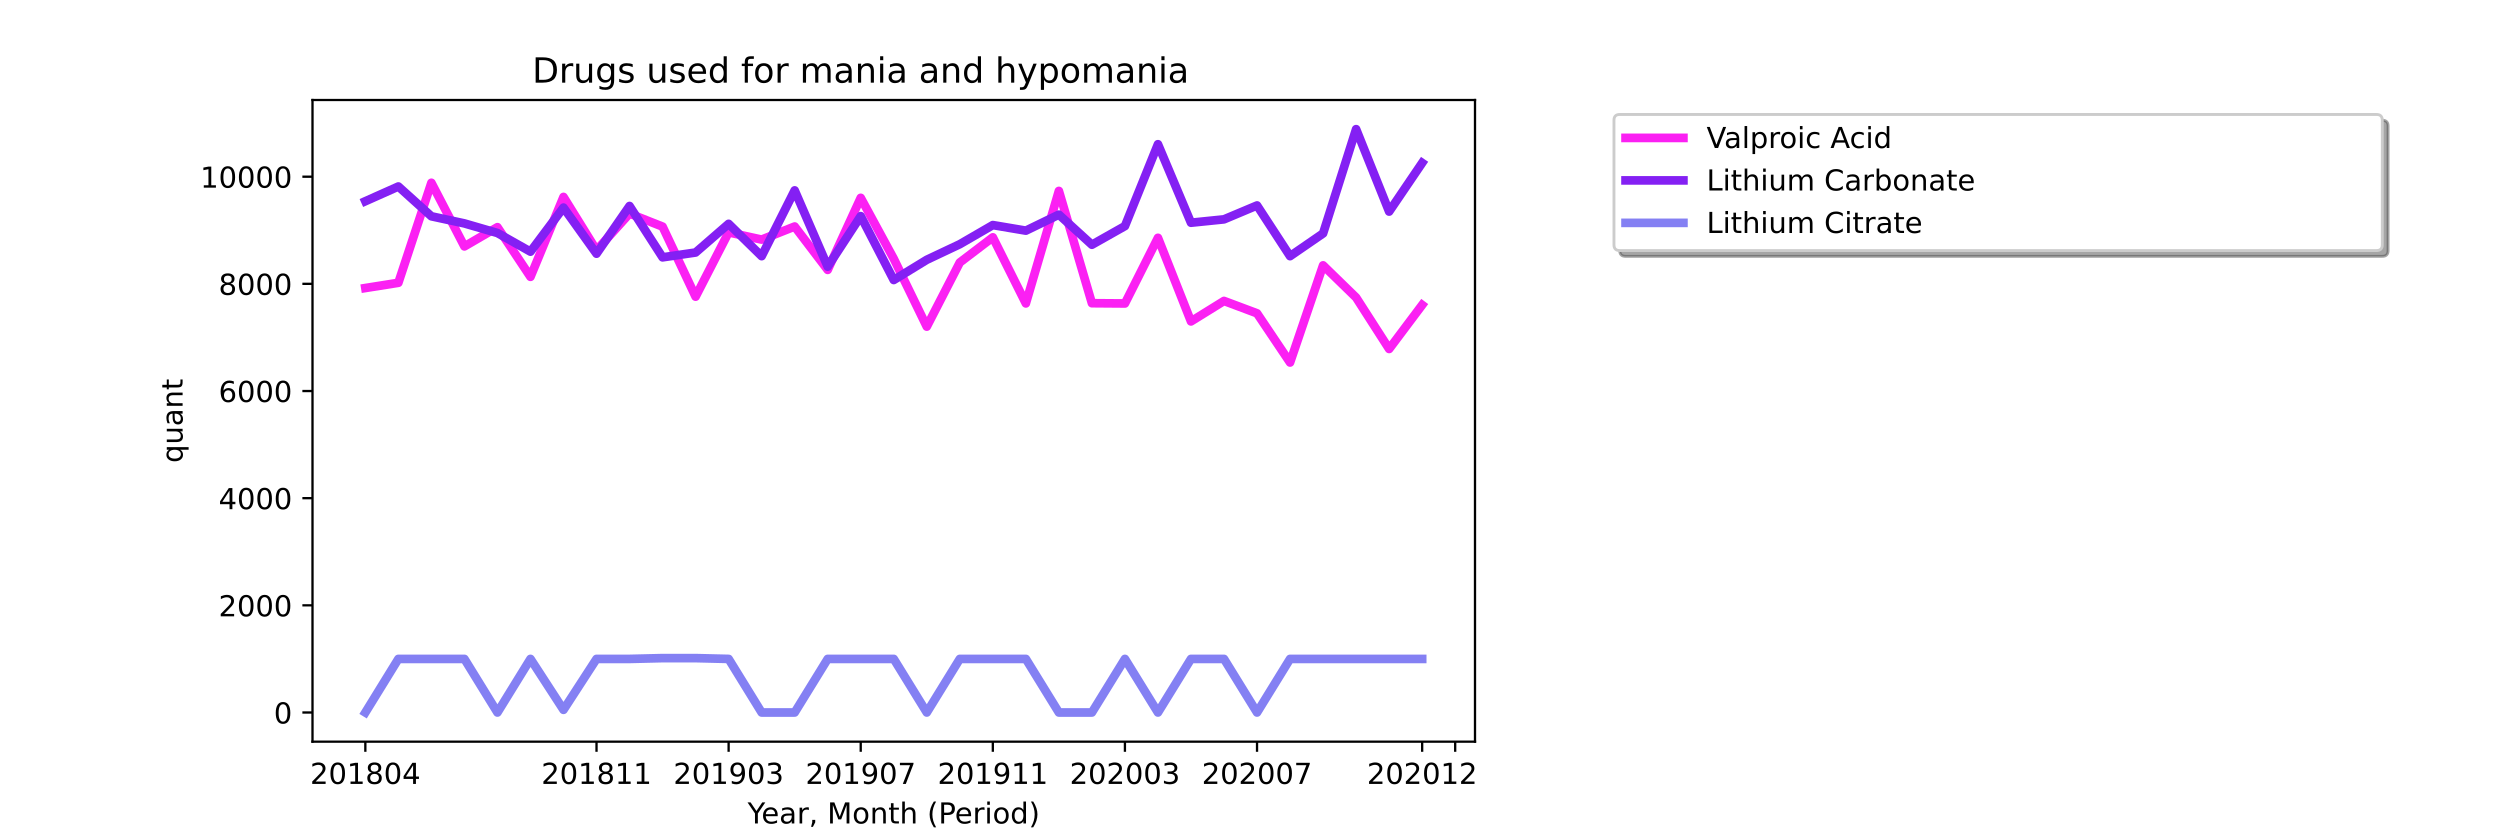 <?xml version="1.0" encoding="utf-8" standalone="no"?>
<!DOCTYPE svg PUBLIC "-//W3C//DTD SVG 1.1//EN"
  "http://www.w3.org/Graphics/SVG/1.1/DTD/svg11.dtd">
<!-- Created with matplotlib (https://matplotlib.org/) -->
<svg height="288pt" version="1.1" viewBox="0 0 864 288" width="864pt" xmlns="http://www.w3.org/2000/svg" xmlns:xlink="http://www.w3.org/1999/xlink">
 <defs>
  <style type="text/css">*{stroke-linecap:butt;stroke-linejoin:round;}</style>
 </defs>
 <g id="figure_1">
  <g id="patch_1">
   <path d="M 0 288 
L 864 288 
L 864 0 
L 0 0 
z
" style="fill:#ffffff;"/>
  </g>
  <g id="axes_1">
   <g id="patch_2">
    <path d="M 108 256.32 
L 509.76 256.32 
L 509.76 34.56 
L 108 34.56 
z
" style="fill:#ffffff;"/>
   </g>
   <g id="matplotlib.axis_1">
    <g id="xtick_1">
     <g id="line2d_1">
      <defs>
       <path d="M 0 0 
L 0 3.5 
" id="m3016eb2f32" style="stroke:#000000;stroke-width:0.8;"/>
      </defs>
      <g>
       <use style="stroke:#000000;stroke-width:0.8;" x="126.262" xlink:href="#m3016eb2f32" y="256.32"/>
      </g>
     </g>
     <g id="text_1">
      <!-- 201804 -->
      <g transform="translate(107.174 270.918)scale(0.1 -0.1)">
       <defs>
        <path d="M 19.188 8.297 
L 53.609 8.297 
L 53.609 0 
L 7.328 0 
L 7.328 8.297 
Q 12.938 14.109 22.625 23.891 
Q 32.328 33.688 34.812 36.531 
Q 39.547 41.844 41.422 45.531 
Q 43.312 49.219 43.312 52.781 
Q 43.312 58.594 39.234 62.25 
Q 35.156 65.922 28.609 65.922 
Q 23.969 65.922 18.812 64.312 
Q 13.672 62.703 7.812 59.422 
L 7.812 69.391 
Q 13.766 71.781 18.938 73 
Q 24.125 74.219 28.422 74.219 
Q 39.75 74.219 46.484 68.547 
Q 53.219 62.891 53.219 53.422 
Q 53.219 48.922 51.531 44.891 
Q 49.859 40.875 45.406 35.406 
Q 44.188 33.984 37.641 27.219 
Q 31.109 20.453 19.188 8.297 
z
" id="DejaVuSans-50"/>
        <path d="M 31.781 66.406 
Q 24.172 66.406 20.328 58.906 
Q 16.5 51.422 16.5 36.375 
Q 16.5 21.391 20.328 13.891 
Q 24.172 6.391 31.781 6.391 
Q 39.453 6.391 43.281 13.891 
Q 47.125 21.391 47.125 36.375 
Q 47.125 51.422 43.281 58.906 
Q 39.453 66.406 31.781 66.406 
z
M 31.781 74.219 
Q 44.047 74.219 50.516 64.516 
Q 56.984 54.828 56.984 36.375 
Q 56.984 17.969 50.516 8.266 
Q 44.047 -1.422 31.781 -1.422 
Q 19.531 -1.422 13.062 8.266 
Q 6.594 17.969 6.594 36.375 
Q 6.594 54.828 13.062 64.516 
Q 19.531 74.219 31.781 74.219 
z
" id="DejaVuSans-48"/>
        <path d="M 12.406 8.297 
L 28.516 8.297 
L 28.516 63.922 
L 10.984 60.406 
L 10.984 69.391 
L 28.422 72.906 
L 38.281 72.906 
L 38.281 8.297 
L 54.391 8.297 
L 54.391 0 
L 12.406 0 
z
" id="DejaVuSans-49"/>
        <path d="M 31.781 34.625 
Q 24.75 34.625 20.719 30.859 
Q 16.703 27.094 16.703 20.516 
Q 16.703 13.922 20.719 10.156 
Q 24.75 6.391 31.781 6.391 
Q 38.812 6.391 42.859 10.172 
Q 46.922 13.969 46.922 20.516 
Q 46.922 27.094 42.891 30.859 
Q 38.875 34.625 31.781 34.625 
z
M 21.922 38.812 
Q 15.578 40.375 12.031 44.719 
Q 8.5 49.078 8.5 55.328 
Q 8.5 64.062 14.719 69.141 
Q 20.953 74.219 31.781 74.219 
Q 42.672 74.219 48.875 69.141 
Q 55.078 64.062 55.078 55.328 
Q 55.078 49.078 51.531 44.719 
Q 48 40.375 41.703 38.812 
Q 48.828 37.156 52.797 32.312 
Q 56.781 27.484 56.781 20.516 
Q 56.781 9.906 50.312 4.234 
Q 43.844 -1.422 31.781 -1.422 
Q 19.734 -1.422 13.25 4.234 
Q 6.781 9.906 6.781 20.516 
Q 6.781 27.484 10.781 32.312 
Q 14.797 37.156 21.922 38.812 
z
M 18.312 54.391 
Q 18.312 48.734 21.844 45.562 
Q 25.391 42.391 31.781 42.391 
Q 38.141 42.391 41.719 45.562 
Q 45.312 48.734 45.312 54.391 
Q 45.312 60.062 41.719 63.234 
Q 38.141 66.406 31.781 66.406 
Q 25.391 66.406 21.844 63.234 
Q 18.312 60.062 18.312 54.391 
z
" id="DejaVuSans-56"/>
        <path d="M 37.797 64.312 
L 12.891 25.391 
L 37.797 25.391 
z
M 35.203 72.906 
L 47.609 72.906 
L 47.609 25.391 
L 58.016 25.391 
L 58.016 17.188 
L 47.609 17.188 
L 47.609 0 
L 37.797 0 
L 37.797 17.188 
L 4.891 17.188 
L 4.891 26.703 
z
" id="DejaVuSans-52"/>
       </defs>
       <use xlink:href="#DejaVuSans-50"/>
       <use x="63.623" xlink:href="#DejaVuSans-48"/>
       <use x="127.246" xlink:href="#DejaVuSans-49"/>
       <use x="190.869" xlink:href="#DejaVuSans-56"/>
       <use x="254.492" xlink:href="#DejaVuSans-48"/>
       <use x="318.115" xlink:href="#DejaVuSans-52"/>
      </g>
     </g>
    </g>
    <g id="xtick_2">
     <g id="line2d_2">
      <g>
       <use style="stroke:#000000;stroke-width:0.8;" x="206.157" xlink:href="#m3016eb2f32" y="256.32"/>
      </g>
     </g>
     <g id="text_2">
      <!-- 201811 -->
      <g transform="translate(187.07 270.918)scale(0.1 -0.1)">
       <use xlink:href="#DejaVuSans-50"/>
       <use x="63.623" xlink:href="#DejaVuSans-48"/>
       <use x="127.246" xlink:href="#DejaVuSans-49"/>
       <use x="190.869" xlink:href="#DejaVuSans-56"/>
       <use x="254.492" xlink:href="#DejaVuSans-49"/>
       <use x="318.115" xlink:href="#DejaVuSans-49"/>
      </g>
     </g>
    </g>
    <g id="xtick_3">
     <g id="line2d_3">
      <g>
       <use style="stroke:#000000;stroke-width:0.8;" x="251.812" xlink:href="#m3016eb2f32" y="256.32"/>
      </g>
     </g>
     <g id="text_3">
      <!-- 201903 -->
      <g transform="translate(232.724 270.918)scale(0.1 -0.1)">
       <defs>
        <path d="M 10.984 1.516 
L 10.984 10.5 
Q 14.703 8.734 18.5 7.812 
Q 22.312 6.891 25.984 6.891 
Q 35.75 6.891 40.891 13.453 
Q 46.047 20.016 46.781 33.406 
Q 43.953 29.203 39.594 26.953 
Q 35.25 24.703 29.984 24.703 
Q 19.047 24.703 12.672 31.312 
Q 6.297 37.938 6.297 49.422 
Q 6.297 60.641 12.938 67.422 
Q 19.578 74.219 30.609 74.219 
Q 43.266 74.219 49.922 64.516 
Q 56.594 54.828 56.594 36.375 
Q 56.594 19.141 48.406 8.859 
Q 40.234 -1.422 26.422 -1.422 
Q 22.703 -1.422 18.891 -0.688 
Q 15.094 0.047 10.984 1.516 
z
M 30.609 32.422 
Q 37.25 32.422 41.125 36.953 
Q 45.016 41.5 45.016 49.422 
Q 45.016 57.281 41.125 61.844 
Q 37.25 66.406 30.609 66.406 
Q 23.969 66.406 20.094 61.844 
Q 16.219 57.281 16.219 49.422 
Q 16.219 41.5 20.094 36.953 
Q 23.969 32.422 30.609 32.422 
z
" id="DejaVuSans-57"/>
        <path d="M 40.578 39.312 
Q 47.656 37.797 51.625 33 
Q 55.609 28.219 55.609 21.188 
Q 55.609 10.406 48.188 4.484 
Q 40.766 -1.422 27.094 -1.422 
Q 22.516 -1.422 17.656 -0.516 
Q 12.797 0.391 7.625 2.203 
L 7.625 11.719 
Q 11.719 9.328 16.594 8.109 
Q 21.484 6.891 26.812 6.891 
Q 36.078 6.891 40.938 10.547 
Q 45.797 14.203 45.797 21.188 
Q 45.797 27.641 41.281 31.266 
Q 36.766 34.906 28.719 34.906 
L 20.219 34.906 
L 20.219 43.016 
L 29.109 43.016 
Q 36.375 43.016 40.234 45.922 
Q 44.094 48.828 44.094 54.297 
Q 44.094 59.906 40.109 62.906 
Q 36.141 65.922 28.719 65.922 
Q 24.656 65.922 20.016 65.031 
Q 15.375 64.156 9.812 62.312 
L 9.812 71.094 
Q 15.438 72.656 20.344 73.438 
Q 25.25 74.219 29.594 74.219 
Q 40.828 74.219 47.359 69.109 
Q 53.906 64.016 53.906 55.328 
Q 53.906 49.266 50.438 45.094 
Q 46.969 40.922 40.578 39.312 
z
" id="DejaVuSans-51"/>
       </defs>
       <use xlink:href="#DejaVuSans-50"/>
       <use x="63.623" xlink:href="#DejaVuSans-48"/>
       <use x="127.246" xlink:href="#DejaVuSans-49"/>
       <use x="190.869" xlink:href="#DejaVuSans-57"/>
       <use x="254.492" xlink:href="#DejaVuSans-48"/>
       <use x="318.115" xlink:href="#DejaVuSans-51"/>
      </g>
     </g>
    </g>
    <g id="xtick_4">
     <g id="line2d_4">
      <g>
       <use style="stroke:#000000;stroke-width:0.8;" x="297.466" xlink:href="#m3016eb2f32" y="256.32"/>
      </g>
     </g>
     <g id="text_4">
      <!-- 201907 -->
      <g transform="translate(278.379 270.918)scale(0.1 -0.1)">
       <defs>
        <path d="M 8.203 72.906 
L 55.078 72.906 
L 55.078 68.703 
L 28.609 0 
L 18.312 0 
L 43.219 64.594 
L 8.203 64.594 
z
" id="DejaVuSans-55"/>
       </defs>
       <use xlink:href="#DejaVuSans-50"/>
       <use x="63.623" xlink:href="#DejaVuSans-48"/>
       <use x="127.246" xlink:href="#DejaVuSans-49"/>
       <use x="190.869" xlink:href="#DejaVuSans-57"/>
       <use x="254.492" xlink:href="#DejaVuSans-48"/>
       <use x="318.115" xlink:href="#DejaVuSans-55"/>
      </g>
     </g>
    </g>
    <g id="xtick_5">
     <g id="line2d_5">
      <g>
       <use style="stroke:#000000;stroke-width:0.8;" x="343.121" xlink:href="#m3016eb2f32" y="256.32"/>
      </g>
     </g>
     <g id="text_5">
      <!-- 201911 -->
      <g transform="translate(324.033 270.918)scale(0.1 -0.1)">
       <use xlink:href="#DejaVuSans-50"/>
       <use x="63.623" xlink:href="#DejaVuSans-48"/>
       <use x="127.246" xlink:href="#DejaVuSans-49"/>
       <use x="190.869" xlink:href="#DejaVuSans-57"/>
       <use x="254.492" xlink:href="#DejaVuSans-49"/>
       <use x="318.115" xlink:href="#DejaVuSans-49"/>
      </g>
     </g>
    </g>
    <g id="xtick_6">
     <g id="line2d_6">
      <g>
       <use style="stroke:#000000;stroke-width:0.8;" x="388.775" xlink:href="#m3016eb2f32" y="256.32"/>
      </g>
     </g>
     <g id="text_6">
      <!-- 202003 -->
      <g transform="translate(369.688 270.918)scale(0.1 -0.1)">
       <use xlink:href="#DejaVuSans-50"/>
       <use x="63.623" xlink:href="#DejaVuSans-48"/>
       <use x="127.246" xlink:href="#DejaVuSans-50"/>
       <use x="190.869" xlink:href="#DejaVuSans-48"/>
       <use x="254.492" xlink:href="#DejaVuSans-48"/>
       <use x="318.115" xlink:href="#DejaVuSans-51"/>
      </g>
     </g>
    </g>
    <g id="xtick_7">
     <g id="line2d_7">
      <g>
       <use style="stroke:#000000;stroke-width:0.8;" x="434.43" xlink:href="#m3016eb2f32" y="256.32"/>
      </g>
     </g>
     <g id="text_7">
      <!-- 202007 -->
      <g transform="translate(415.342 270.918)scale(0.1 -0.1)">
       <use xlink:href="#DejaVuSans-50"/>
       <use x="63.623" xlink:href="#DejaVuSans-48"/>
       <use x="127.246" xlink:href="#DejaVuSans-50"/>
       <use x="190.869" xlink:href="#DejaVuSans-48"/>
       <use x="254.492" xlink:href="#DejaVuSans-48"/>
       <use x="318.115" xlink:href="#DejaVuSans-55"/>
      </g>
     </g>
    </g>
    <g id="xtick_8">
     <g id="line2d_8">
      <g>
       <use style="stroke:#000000;stroke-width:0.8;" x="491.498" xlink:href="#m3016eb2f32" y="256.32"/>
      </g>
     </g>
     <g id="text_8">
      <!-- 202012 -->
      <g transform="translate(472.411 270.918)scale(0.1 -0.1)">
       <use xlink:href="#DejaVuSans-50"/>
       <use x="63.623" xlink:href="#DejaVuSans-48"/>
       <use x="127.246" xlink:href="#DejaVuSans-50"/>
       <use x="190.869" xlink:href="#DejaVuSans-48"/>
       <use x="254.492" xlink:href="#DejaVuSans-49"/>
       <use x="318.115" xlink:href="#DejaVuSans-50"/>
      </g>
     </g>
    </g>
    <g id="xtick_9">
     <g id="line2d_9">
      <g>
       <use style="stroke:#000000;stroke-width:0.8;" x="502.912" xlink:href="#m3016eb2f32" y="256.32"/>
      </g>
     </g>
    </g>
    <g id="text_9">
     <!-- Year, Month (Period) -->
     <g transform="translate(258.364 284.597)scale(0.1 -0.1)">
      <defs>
       <path d="M -0.203 72.906 
L 10.406 72.906 
L 30.609 42.922 
L 50.688 72.906 
L 61.281 72.906 
L 35.5 34.719 
L 35.5 0 
L 25.594 0 
L 25.594 34.719 
z
" id="DejaVuSans-89"/>
       <path d="M 56.203 29.594 
L 56.203 25.203 
L 14.891 25.203 
Q 15.484 15.922 20.484 11.062 
Q 25.484 6.203 34.422 6.203 
Q 39.594 6.203 44.453 7.469 
Q 49.312 8.734 54.109 11.281 
L 54.109 2.781 
Q 49.266 0.734 44.188 -0.344 
Q 39.109 -1.422 33.891 -1.422 
Q 20.797 -1.422 13.156 6.188 
Q 5.516 13.812 5.516 26.812 
Q 5.516 40.234 12.766 48.109 
Q 20.016 56 32.328 56 
Q 43.359 56 49.781 48.891 
Q 56.203 41.797 56.203 29.594 
z
M 47.219 32.234 
Q 47.125 39.594 43.094 43.984 
Q 39.062 48.391 32.422 48.391 
Q 24.906 48.391 20.391 44.141 
Q 15.875 39.891 15.188 32.172 
z
" id="DejaVuSans-101"/>
       <path d="M 34.281 27.484 
Q 23.391 27.484 19.188 25 
Q 14.984 22.516 14.984 16.5 
Q 14.984 11.719 18.141 8.906 
Q 21.297 6.109 26.703 6.109 
Q 34.188 6.109 38.703 11.406 
Q 43.219 16.703 43.219 25.484 
L 43.219 27.484 
z
M 52.203 31.203 
L 52.203 0 
L 43.219 0 
L 43.219 8.297 
Q 40.141 3.328 35.547 0.953 
Q 30.953 -1.422 24.312 -1.422 
Q 15.922 -1.422 10.953 3.297 
Q 6 8.016 6 15.922 
Q 6 25.141 12.172 29.828 
Q 18.359 34.516 30.609 34.516 
L 43.219 34.516 
L 43.219 35.406 
Q 43.219 41.609 39.141 45 
Q 35.062 48.391 27.688 48.391 
Q 23 48.391 18.547 47.266 
Q 14.109 46.141 10.016 43.891 
L 10.016 52.203 
Q 14.938 54.109 19.578 55.047 
Q 24.219 56 28.609 56 
Q 40.484 56 46.344 49.844 
Q 52.203 43.703 52.203 31.203 
z
" id="DejaVuSans-97"/>
       <path d="M 41.109 46.297 
Q 39.594 47.172 37.812 47.578 
Q 36.031 48 33.891 48 
Q 26.266 48 22.188 43.047 
Q 18.109 38.094 18.109 28.812 
L 18.109 0 
L 9.078 0 
L 9.078 54.688 
L 18.109 54.688 
L 18.109 46.188 
Q 20.953 51.172 25.484 53.578 
Q 30.031 56 36.531 56 
Q 37.453 56 38.578 55.875 
Q 39.703 55.766 41.062 55.516 
z
" id="DejaVuSans-114"/>
       <path d="M 11.719 12.406 
L 22.016 12.406 
L 22.016 4 
L 14.016 -11.625 
L 7.719 -11.625 
L 11.719 4 
z
" id="DejaVuSans-44"/>
       <path id="DejaVuSans-32"/>
       <path d="M 9.812 72.906 
L 24.516 72.906 
L 43.109 23.297 
L 61.812 72.906 
L 76.516 72.906 
L 76.516 0 
L 66.891 0 
L 66.891 64.016 
L 48.094 14.016 
L 38.188 14.016 
L 19.391 64.016 
L 19.391 0 
L 9.812 0 
z
" id="DejaVuSans-77"/>
       <path d="M 30.609 48.391 
Q 23.391 48.391 19.188 42.75 
Q 14.984 37.109 14.984 27.297 
Q 14.984 17.484 19.156 11.844 
Q 23.344 6.203 30.609 6.203 
Q 37.797 6.203 41.984 11.859 
Q 46.188 17.531 46.188 27.297 
Q 46.188 37.016 41.984 42.703 
Q 37.797 48.391 30.609 48.391 
z
M 30.609 56 
Q 42.328 56 49.016 48.375 
Q 55.719 40.766 55.719 27.297 
Q 55.719 13.875 49.016 6.219 
Q 42.328 -1.422 30.609 -1.422 
Q 18.844 -1.422 12.172 6.219 
Q 5.516 13.875 5.516 27.297 
Q 5.516 40.766 12.172 48.375 
Q 18.844 56 30.609 56 
z
" id="DejaVuSans-111"/>
       <path d="M 54.891 33.016 
L 54.891 0 
L 45.906 0 
L 45.906 32.719 
Q 45.906 40.484 42.875 44.328 
Q 39.844 48.188 33.797 48.188 
Q 26.516 48.188 22.312 43.547 
Q 18.109 38.922 18.109 30.906 
L 18.109 0 
L 9.078 0 
L 9.078 54.688 
L 18.109 54.688 
L 18.109 46.188 
Q 21.344 51.125 25.703 53.562 
Q 30.078 56 35.797 56 
Q 45.219 56 50.047 50.172 
Q 54.891 44.344 54.891 33.016 
z
" id="DejaVuSans-110"/>
       <path d="M 18.312 70.219 
L 18.312 54.688 
L 36.812 54.688 
L 36.812 47.703 
L 18.312 47.703 
L 18.312 18.016 
Q 18.312 11.328 20.141 9.422 
Q 21.969 7.516 27.594 7.516 
L 36.812 7.516 
L 36.812 0 
L 27.594 0 
Q 17.188 0 13.234 3.875 
Q 9.281 7.766 9.281 18.016 
L 9.281 47.703 
L 2.688 47.703 
L 2.688 54.688 
L 9.281 54.688 
L 9.281 70.219 
z
" id="DejaVuSans-116"/>
       <path d="M 54.891 33.016 
L 54.891 0 
L 45.906 0 
L 45.906 32.719 
Q 45.906 40.484 42.875 44.328 
Q 39.844 48.188 33.797 48.188 
Q 26.516 48.188 22.312 43.547 
Q 18.109 38.922 18.109 30.906 
L 18.109 0 
L 9.078 0 
L 9.078 75.984 
L 18.109 75.984 
L 18.109 46.188 
Q 21.344 51.125 25.703 53.562 
Q 30.078 56 35.797 56 
Q 45.219 56 50.047 50.172 
Q 54.891 44.344 54.891 33.016 
z
" id="DejaVuSans-104"/>
       <path d="M 31 75.875 
Q 24.469 64.656 21.281 53.656 
Q 18.109 42.672 18.109 31.391 
Q 18.109 20.125 21.312 9.062 
Q 24.516 -2 31 -13.188 
L 23.188 -13.188 
Q 15.875 -1.703 12.234 9.375 
Q 8.594 20.453 8.594 31.391 
Q 8.594 42.281 12.203 53.312 
Q 15.828 64.359 23.188 75.875 
z
" id="DejaVuSans-40"/>
       <path d="M 19.672 64.797 
L 19.672 37.406 
L 32.078 37.406 
Q 38.969 37.406 42.719 40.969 
Q 46.484 44.531 46.484 51.125 
Q 46.484 57.672 42.719 61.234 
Q 38.969 64.797 32.078 64.797 
z
M 9.812 72.906 
L 32.078 72.906 
Q 44.344 72.906 50.609 67.359 
Q 56.891 61.812 56.891 51.125 
Q 56.891 40.328 50.609 34.812 
Q 44.344 29.297 32.078 29.297 
L 19.672 29.297 
L 19.672 0 
L 9.812 0 
z
" id="DejaVuSans-80"/>
       <path d="M 9.422 54.688 
L 18.406 54.688 
L 18.406 0 
L 9.422 0 
z
M 9.422 75.984 
L 18.406 75.984 
L 18.406 64.594 
L 9.422 64.594 
z
" id="DejaVuSans-105"/>
       <path d="M 45.406 46.391 
L 45.406 75.984 
L 54.391 75.984 
L 54.391 0 
L 45.406 0 
L 45.406 8.203 
Q 42.578 3.328 38.25 0.953 
Q 33.938 -1.422 27.875 -1.422 
Q 17.969 -1.422 11.734 6.484 
Q 5.516 14.406 5.516 27.297 
Q 5.516 40.188 11.734 48.094 
Q 17.969 56 27.875 56 
Q 33.938 56 38.25 53.625 
Q 42.578 51.266 45.406 46.391 
z
M 14.797 27.297 
Q 14.797 17.391 18.875 11.75 
Q 22.953 6.109 30.078 6.109 
Q 37.203 6.109 41.297 11.75 
Q 45.406 17.391 45.406 27.297 
Q 45.406 37.203 41.297 42.844 
Q 37.203 48.484 30.078 48.484 
Q 22.953 48.484 18.875 42.844 
Q 14.797 37.203 14.797 27.297 
z
" id="DejaVuSans-100"/>
       <path d="M 8.016 75.875 
L 15.828 75.875 
Q 23.141 64.359 26.781 53.312 
Q 30.422 42.281 30.422 31.391 
Q 30.422 20.453 26.781 9.375 
Q 23.141 -1.703 15.828 -13.188 
L 8.016 -13.188 
Q 14.5 -2 17.703 9.062 
Q 20.906 20.125 20.906 31.391 
Q 20.906 42.672 17.703 53.656 
Q 14.5 64.656 8.016 75.875 
z
" id="DejaVuSans-41"/>
      </defs>
      <use xlink:href="#DejaVuSans-89"/>
      <use x="47.834" xlink:href="#DejaVuSans-101"/>
      <use x="109.357" xlink:href="#DejaVuSans-97"/>
      <use x="170.637" xlink:href="#DejaVuSans-114"/>
      <use x="211.75" xlink:href="#DejaVuSans-44"/>
      <use x="243.537" xlink:href="#DejaVuSans-32"/>
      <use x="275.324" xlink:href="#DejaVuSans-77"/>
      <use x="361.604" xlink:href="#DejaVuSans-111"/>
      <use x="422.785" xlink:href="#DejaVuSans-110"/>
      <use x="486.164" xlink:href="#DejaVuSans-116"/>
      <use x="525.373" xlink:href="#DejaVuSans-104"/>
      <use x="588.752" xlink:href="#DejaVuSans-32"/>
      <use x="620.539" xlink:href="#DejaVuSans-40"/>
      <use x="659.553" xlink:href="#DejaVuSans-80"/>
      <use x="716.23" xlink:href="#DejaVuSans-101"/>
      <use x="777.754" xlink:href="#DejaVuSans-114"/>
      <use x="818.867" xlink:href="#DejaVuSans-105"/>
      <use x="846.65" xlink:href="#DejaVuSans-111"/>
      <use x="907.832" xlink:href="#DejaVuSans-100"/>
      <use x="971.309" xlink:href="#DejaVuSans-41"/>
     </g>
    </g>
   </g>
   <g id="matplotlib.axis_2">
    <g id="ytick_1">
     <g id="line2d_10">
      <defs>
       <path d="M 0 0 
L -3.5 0 
" id="mcf6d3e139d" style="stroke:#000000;stroke-width:0.8;"/>
      </defs>
      <g>
       <use style="stroke:#000000;stroke-width:0.8;" x="108" xlink:href="#mcf6d3e139d" y="246.24"/>
      </g>
     </g>
     <g id="text_10">
      <!-- 0 -->
      <g transform="translate(94.638 250.039)scale(0.1 -0.1)">
       <use xlink:href="#DejaVuSans-48"/>
      </g>
     </g>
    </g>
    <g id="ytick_2">
     <g id="line2d_11">
      <g>
       <use style="stroke:#000000;stroke-width:0.8;" x="108" xlink:href="#mcf6d3e139d" y="209.205"/>
      </g>
     </g>
     <g id="text_11">
      <!-- 2000 -->
      <g transform="translate(75.55 213.004)scale(0.1 -0.1)">
       <use xlink:href="#DejaVuSans-50"/>
       <use x="63.623" xlink:href="#DejaVuSans-48"/>
       <use x="127.246" xlink:href="#DejaVuSans-48"/>
       <use x="190.869" xlink:href="#DejaVuSans-48"/>
      </g>
     </g>
    </g>
    <g id="ytick_3">
     <g id="line2d_12">
      <g>
       <use style="stroke:#000000;stroke-width:0.8;" x="108" xlink:href="#mcf6d3e139d" y="172.17"/>
      </g>
     </g>
     <g id="text_12">
      <!-- 4000 -->
      <g transform="translate(75.55 175.969)scale(0.1 -0.1)">
       <use xlink:href="#DejaVuSans-52"/>
       <use x="63.623" xlink:href="#DejaVuSans-48"/>
       <use x="127.246" xlink:href="#DejaVuSans-48"/>
       <use x="190.869" xlink:href="#DejaVuSans-48"/>
      </g>
     </g>
    </g>
    <g id="ytick_4">
     <g id="line2d_13">
      <g>
       <use style="stroke:#000000;stroke-width:0.8;" x="108" xlink:href="#mcf6d3e139d" y="135.135"/>
      </g>
     </g>
     <g id="text_13">
      <!-- 6000 -->
      <g transform="translate(75.55 138.934)scale(0.1 -0.1)">
       <defs>
        <path d="M 33.016 40.375 
Q 26.375 40.375 22.484 35.828 
Q 18.609 31.297 18.609 23.391 
Q 18.609 15.531 22.484 10.953 
Q 26.375 6.391 33.016 6.391 
Q 39.656 6.391 43.531 10.953 
Q 47.406 15.531 47.406 23.391 
Q 47.406 31.297 43.531 35.828 
Q 39.656 40.375 33.016 40.375 
z
M 52.594 71.297 
L 52.594 62.312 
Q 48.875 64.062 45.094 64.984 
Q 41.312 65.922 37.594 65.922 
Q 27.828 65.922 22.672 59.328 
Q 17.531 52.734 16.797 39.406 
Q 19.672 43.656 24.016 45.922 
Q 28.375 48.188 33.594 48.188 
Q 44.578 48.188 50.953 41.516 
Q 57.328 34.859 57.328 23.391 
Q 57.328 12.156 50.688 5.359 
Q 44.047 -1.422 33.016 -1.422 
Q 20.359 -1.422 13.672 8.266 
Q 6.984 17.969 6.984 36.375 
Q 6.984 53.656 15.188 63.938 
Q 23.391 74.219 37.203 74.219 
Q 40.922 74.219 44.703 73.484 
Q 48.484 72.75 52.594 71.297 
z
" id="DejaVuSans-54"/>
       </defs>
       <use xlink:href="#DejaVuSans-54"/>
       <use x="63.623" xlink:href="#DejaVuSans-48"/>
       <use x="127.246" xlink:href="#DejaVuSans-48"/>
       <use x="190.869" xlink:href="#DejaVuSans-48"/>
      </g>
     </g>
    </g>
    <g id="ytick_5">
     <g id="line2d_14">
      <g>
       <use style="stroke:#000000;stroke-width:0.8;" x="108" xlink:href="#mcf6d3e139d" y="98.1"/>
      </g>
     </g>
     <g id="text_14">
      <!-- 8000 -->
      <g transform="translate(75.55 101.899)scale(0.1 -0.1)">
       <use xlink:href="#DejaVuSans-56"/>
       <use x="63.623" xlink:href="#DejaVuSans-48"/>
       <use x="127.246" xlink:href="#DejaVuSans-48"/>
       <use x="190.869" xlink:href="#DejaVuSans-48"/>
      </g>
     </g>
    </g>
    <g id="ytick_6">
     <g id="line2d_15">
      <g>
       <use style="stroke:#000000;stroke-width:0.8;" x="108" xlink:href="#mcf6d3e139d" y="61.065"/>
      </g>
     </g>
     <g id="text_15">
      <!-- 10000 -->
      <g transform="translate(69.188 64.864)scale(0.1 -0.1)">
       <use xlink:href="#DejaVuSans-49"/>
       <use x="63.623" xlink:href="#DejaVuSans-48"/>
       <use x="127.246" xlink:href="#DejaVuSans-48"/>
       <use x="190.869" xlink:href="#DejaVuSans-48"/>
       <use x="254.492" xlink:href="#DejaVuSans-48"/>
      </g>
     </g>
    </g>
    <g id="text_16">
     <!-- quant -->
     <g transform="translate(63.108 159.976)rotate(-90)scale(0.1 -0.1)">
      <defs>
       <path d="M 14.797 27.297 
Q 14.797 17.391 18.875 11.75 
Q 22.953 6.109 30.078 6.109 
Q 37.203 6.109 41.297 11.75 
Q 45.406 17.391 45.406 27.297 
Q 45.406 37.203 41.297 42.844 
Q 37.203 48.484 30.078 48.484 
Q 22.953 48.484 18.875 42.844 
Q 14.797 37.203 14.797 27.297 
z
M 45.406 8.203 
Q 42.578 3.328 38.25 0.953 
Q 33.938 -1.422 27.875 -1.422 
Q 17.969 -1.422 11.734 6.484 
Q 5.516 14.406 5.516 27.297 
Q 5.516 40.188 11.734 48.094 
Q 17.969 56 27.875 56 
Q 33.938 56 38.25 53.625 
Q 42.578 51.266 45.406 46.391 
L 45.406 54.688 
L 54.391 54.688 
L 54.391 -20.797 
L 45.406 -20.797 
z
" id="DejaVuSans-113"/>
       <path d="M 8.5 21.578 
L 8.5 54.688 
L 17.484 54.688 
L 17.484 21.922 
Q 17.484 14.156 20.5 10.266 
Q 23.531 6.391 29.594 6.391 
Q 36.859 6.391 41.078 11.031 
Q 45.312 15.672 45.312 23.688 
L 45.312 54.688 
L 54.297 54.688 
L 54.297 0 
L 45.312 0 
L 45.312 8.406 
Q 42.047 3.422 37.719 1 
Q 33.406 -1.422 27.688 -1.422 
Q 18.266 -1.422 13.375 4.438 
Q 8.5 10.297 8.5 21.578 
z
M 31.109 56 
z
" id="DejaVuSans-117"/>
      </defs>
      <use xlink:href="#DejaVuSans-113"/>
      <use x="63.477" xlink:href="#DejaVuSans-117"/>
      <use x="126.855" xlink:href="#DejaVuSans-97"/>
      <use x="188.135" xlink:href="#DejaVuSans-110"/>
      <use x="251.514" xlink:href="#DejaVuSans-116"/>
     </g>
    </g>
   </g>
   <g id="line2d_16">
    <path clip-path="url(#pf3d383f24c)" d="M 126.262 99.544 
L 137.675 97.73 
L 149.089 63.176 
L 160.503 85.156 
L 171.916 78.509 
L 183.33 95.674 
L 194.744 68.065 
L 206.157 86.471 
L 217.571 73.805 
L 228.985 78.323 
L 240.398 102.526 
L 251.812 80.305 
L 263.225 82.805 
L 274.639 78.286 
L 286.053 93.267 
L 297.466 68.379 
L 308.88 89.415 
L 320.294 112.877 
L 331.707 90.712 
L 343.121 82.027 
L 354.535 104.859 
L 365.948 65.991 
L 377.362 104.785 
L 388.775 104.877 
L 400.189 82.193 
L 411.603 111.081 
L 423.016 104.007 
L 434.43 108.285 
L 445.844 125.284 
L 457.257 91.711 
L 468.671 102.822 
L 480.085 120.599 
L 491.498 105.396 
" style="fill:none;stroke:#fb20f3;stroke-linecap:square;stroke-width:3;"/>
   </g>
   <g id="line2d_17">
    <path clip-path="url(#pf3d383f24c)" d="M 126.262 69.546 
L 137.675 64.454 
L 149.089 74.749 
L 160.503 77.212 
L 171.916 80.527 
L 183.33 86.971 
L 194.744 71.75 
L 206.157 87.675 
L 217.571 71.194 
L 228.985 88.934 
L 240.398 87.267 
L 251.812 77.36 
L 263.225 88.526 
L 274.639 65.805 
L 286.053 92.156 
L 297.466 74.694 
L 308.88 96.767 
L 320.294 89.786 
L 331.707 84.397 
L 343.121 77.786 
L 354.535 79.712 
L 365.948 74.175 
L 377.362 84.582 
L 388.775 78.138 
L 400.189 49.843 
L 411.603 76.972 
L 423.016 75.805 
L 434.43 71.009 
L 445.844 88.526 
L 457.257 80.675 
L 468.671 44.64 
L 480.085 73.12 
L 491.498 56.306 
" style="fill:none;stroke:#8420f3;stroke-linecap:square;stroke-width:3;"/>
   </g>
   <g id="line2d_18">
    <path clip-path="url(#pf3d383f24c)" d="M 126.262 246.24 
L 137.675 227.723 
L 149.089 227.723 
L 160.503 227.723 
L 171.916 246.24 
L 183.33 227.723 
L 194.744 245.314 
L 206.157 227.723 
L 217.571 227.723 
L 228.985 227.445 
L 240.398 227.445 
L 251.812 227.723 
L 263.225 246.24 
L 274.639 246.24 
L 286.053 227.723 
L 297.466 227.723 
L 308.88 227.723 
L 320.294 246.24 
L 331.707 227.723 
L 343.121 227.723 
L 354.535 227.723 
L 365.948 246.24 
L 377.362 246.24 
L 388.775 227.723 
L 400.189 246.24 
L 411.603 227.723 
L 423.016 227.723 
L 434.43 246.24 
L 445.844 227.723 
L 457.257 227.723 
L 468.671 227.723 
L 480.085 227.723 
L 491.498 227.723 
" style="fill:none;stroke:#8480f3;stroke-linecap:square;stroke-width:3;"/>
   </g>
   <g id="patch_3">
    <path d="M 108 256.32 
L 108 34.56 
" style="fill:none;stroke:#000000;stroke-linecap:square;stroke-linejoin:miter;stroke-width:0.8;"/>
   </g>
   <g id="patch_4">
    <path d="M 509.76 256.32 
L 509.76 34.56 
" style="fill:none;stroke:#000000;stroke-linecap:square;stroke-linejoin:miter;stroke-width:0.8;"/>
   </g>
   <g id="patch_5">
    <path d="M 108 256.32 
L 509.76 256.32 
" style="fill:none;stroke:#000000;stroke-linecap:square;stroke-linejoin:miter;stroke-width:0.8;"/>
   </g>
   <g id="patch_6">
    <path d="M 108 34.56 
L 509.76 34.56 
" style="fill:none;stroke:#000000;stroke-linecap:square;stroke-linejoin:miter;stroke-width:0.8;"/>
   </g>
   <g id="text_17">
    <!-- Drugs used for mania and hypomania       -->
    <g transform="translate(183.944 28.56)scale(0.12 -0.12)">
     <defs>
      <path d="M 19.672 64.797 
L 19.672 8.109 
L 31.594 8.109 
Q 46.688 8.109 53.688 14.938 
Q 60.688 21.781 60.688 36.531 
Q 60.688 51.172 53.688 57.984 
Q 46.688 64.797 31.594 64.797 
z
M 9.812 72.906 
L 30.078 72.906 
Q 51.266 72.906 61.172 64.094 
Q 71.094 55.281 71.094 36.531 
Q 71.094 17.672 61.125 8.828 
Q 51.172 0 30.078 0 
L 9.812 0 
z
" id="DejaVuSans-68"/>
      <path d="M 45.406 27.984 
Q 45.406 37.75 41.375 43.109 
Q 37.359 48.484 30.078 48.484 
Q 22.859 48.484 18.828 43.109 
Q 14.797 37.75 14.797 27.984 
Q 14.797 18.266 18.828 12.891 
Q 22.859 7.516 30.078 7.516 
Q 37.359 7.516 41.375 12.891 
Q 45.406 18.266 45.406 27.984 
z
M 54.391 6.781 
Q 54.391 -7.172 48.188 -13.984 
Q 42 -20.797 29.203 -20.797 
Q 24.469 -20.797 20.266 -20.094 
Q 16.062 -19.391 12.109 -17.922 
L 12.109 -9.188 
Q 16.062 -11.328 19.922 -12.344 
Q 23.781 -13.375 27.781 -13.375 
Q 36.625 -13.375 41.016 -8.766 
Q 45.406 -4.156 45.406 5.172 
L 45.406 9.625 
Q 42.625 4.781 38.281 2.391 
Q 33.938 0 27.875 0 
Q 17.828 0 11.672 7.656 
Q 5.516 15.328 5.516 27.984 
Q 5.516 40.672 11.672 48.328 
Q 17.828 56 27.875 56 
Q 33.938 56 38.281 53.609 
Q 42.625 51.219 45.406 46.391 
L 45.406 54.688 
L 54.391 54.688 
z
" id="DejaVuSans-103"/>
      <path d="M 44.281 53.078 
L 44.281 44.578 
Q 40.484 46.531 36.375 47.5 
Q 32.281 48.484 27.875 48.484 
Q 21.188 48.484 17.844 46.438 
Q 14.5 44.391 14.5 40.281 
Q 14.5 37.156 16.891 35.375 
Q 19.281 33.594 26.516 31.984 
L 29.594 31.297 
Q 39.156 29.25 43.188 25.516 
Q 47.219 21.781 47.219 15.094 
Q 47.219 7.469 41.188 3.016 
Q 35.156 -1.422 24.609 -1.422 
Q 20.219 -1.422 15.453 -0.562 
Q 10.688 0.297 5.422 2 
L 5.422 11.281 
Q 10.406 8.688 15.234 7.391 
Q 20.062 6.109 24.812 6.109 
Q 31.156 6.109 34.562 8.281 
Q 37.984 10.453 37.984 14.406 
Q 37.984 18.062 35.516 20.016 
Q 33.062 21.969 24.703 23.781 
L 21.578 24.516 
Q 13.234 26.266 9.516 29.906 
Q 5.812 33.547 5.812 39.891 
Q 5.812 47.609 11.281 51.797 
Q 16.75 56 26.812 56 
Q 31.781 56 36.172 55.266 
Q 40.578 54.547 44.281 53.078 
z
" id="DejaVuSans-115"/>
      <path d="M 37.109 75.984 
L 37.109 68.5 
L 28.516 68.5 
Q 23.688 68.5 21.797 66.547 
Q 19.922 64.594 19.922 59.516 
L 19.922 54.688 
L 34.719 54.688 
L 34.719 47.703 
L 19.922 47.703 
L 19.922 0 
L 10.891 0 
L 10.891 47.703 
L 2.297 47.703 
L 2.297 54.688 
L 10.891 54.688 
L 10.891 58.5 
Q 10.891 67.625 15.141 71.797 
Q 19.391 75.984 28.609 75.984 
z
" id="DejaVuSans-102"/>
      <path d="M 52 44.188 
Q 55.375 50.25 60.062 53.125 
Q 64.75 56 71.094 56 
Q 79.641 56 84.281 50.016 
Q 88.922 44.047 88.922 33.016 
L 88.922 0 
L 79.891 0 
L 79.891 32.719 
Q 79.891 40.578 77.094 44.375 
Q 74.312 48.188 68.609 48.188 
Q 61.625 48.188 57.562 43.547 
Q 53.516 38.922 53.516 30.906 
L 53.516 0 
L 44.484 0 
L 44.484 32.719 
Q 44.484 40.625 41.703 44.406 
Q 38.922 48.188 33.109 48.188 
Q 26.219 48.188 22.156 43.531 
Q 18.109 38.875 18.109 30.906 
L 18.109 0 
L 9.078 0 
L 9.078 54.688 
L 18.109 54.688 
L 18.109 46.188 
Q 21.188 51.219 25.484 53.609 
Q 29.781 56 35.688 56 
Q 41.656 56 45.828 52.969 
Q 50 49.953 52 44.188 
z
" id="DejaVuSans-109"/>
      <path d="M 32.172 -5.078 
Q 28.375 -14.844 24.75 -17.812 
Q 21.141 -20.797 15.094 -20.797 
L 7.906 -20.797 
L 7.906 -13.281 
L 13.188 -13.281 
Q 16.891 -13.281 18.938 -11.516 
Q 21 -9.766 23.484 -3.219 
L 25.094 0.875 
L 2.984 54.688 
L 12.5 54.688 
L 29.594 11.922 
L 46.688 54.688 
L 56.203 54.688 
z
" id="DejaVuSans-121"/>
      <path d="M 18.109 8.203 
L 18.109 -20.797 
L 9.078 -20.797 
L 9.078 54.688 
L 18.109 54.688 
L 18.109 46.391 
Q 20.953 51.266 25.266 53.625 
Q 29.594 56 35.594 56 
Q 45.562 56 51.781 48.094 
Q 58.016 40.188 58.016 27.297 
Q 58.016 14.406 51.781 6.484 
Q 45.562 -1.422 35.594 -1.422 
Q 29.594 -1.422 25.266 0.953 
Q 20.953 3.328 18.109 8.203 
z
M 48.688 27.297 
Q 48.688 37.203 44.609 42.844 
Q 40.531 48.484 33.406 48.484 
Q 26.266 48.484 22.188 42.844 
Q 18.109 37.203 18.109 27.297 
Q 18.109 17.391 22.188 11.75 
Q 26.266 6.109 33.406 6.109 
Q 40.531 6.109 44.609 11.75 
Q 48.688 17.391 48.688 27.297 
z
" id="DejaVuSans-112"/>
     </defs>
     <use xlink:href="#DejaVuSans-68"/>
     <use x="77.002" xlink:href="#DejaVuSans-114"/>
     <use x="118.115" xlink:href="#DejaVuSans-117"/>
     <use x="181.494" xlink:href="#DejaVuSans-103"/>
     <use x="244.971" xlink:href="#DejaVuSans-115"/>
     <use x="297.07" xlink:href="#DejaVuSans-32"/>
     <use x="328.857" xlink:href="#DejaVuSans-117"/>
     <use x="392.236" xlink:href="#DejaVuSans-115"/>
     <use x="444.336" xlink:href="#DejaVuSans-101"/>
     <use x="505.859" xlink:href="#DejaVuSans-100"/>
     <use x="569.336" xlink:href="#DejaVuSans-32"/>
     <use x="601.123" xlink:href="#DejaVuSans-102"/>
     <use x="636.328" xlink:href="#DejaVuSans-111"/>
     <use x="697.51" xlink:href="#DejaVuSans-114"/>
     <use x="738.623" xlink:href="#DejaVuSans-32"/>
     <use x="770.41" xlink:href="#DejaVuSans-109"/>
     <use x="867.822" xlink:href="#DejaVuSans-97"/>
     <use x="929.102" xlink:href="#DejaVuSans-110"/>
     <use x="992.48" xlink:href="#DejaVuSans-105"/>
     <use x="1020.264" xlink:href="#DejaVuSans-97"/>
     <use x="1081.543" xlink:href="#DejaVuSans-32"/>
     <use x="1113.33" xlink:href="#DejaVuSans-97"/>
     <use x="1174.609" xlink:href="#DejaVuSans-110"/>
     <use x="1237.988" xlink:href="#DejaVuSans-100"/>
     <use x="1301.465" xlink:href="#DejaVuSans-32"/>
     <use x="1333.252" xlink:href="#DejaVuSans-104"/>
     <use x="1396.631" xlink:href="#DejaVuSans-121"/>
     <use x="1455.811" xlink:href="#DejaVuSans-112"/>
     <use x="1519.287" xlink:href="#DejaVuSans-111"/>
     <use x="1580.469" xlink:href="#DejaVuSans-109"/>
     <use x="1677.881" xlink:href="#DejaVuSans-97"/>
     <use x="1739.16" xlink:href="#DejaVuSans-110"/>
     <use x="1802.539" xlink:href="#DejaVuSans-105"/>
     <use x="1830.322" xlink:href="#DejaVuSans-97"/>
     <use x="1891.602" xlink:href="#DejaVuSans-32"/>
     <use x="1923.389" xlink:href="#DejaVuSans-32"/>
     <use x="1955.176" xlink:href="#DejaVuSans-32"/>
     <use x="1986.963" xlink:href="#DejaVuSans-32"/>
     <use x="2018.75" xlink:href="#DejaVuSans-32"/>
     <use x="2050.537" xlink:href="#DejaVuSans-32"/>
    </g>
   </g>
   <g id="legend_1">
    <g id="patch_7">
     <path d="M 561.787 88.594 
L 823.317 88.594 
Q 825.317 88.594 825.317 86.594 
L 825.317 43.56 
Q 825.317 41.56 823.317 41.56 
L 561.787 41.56 
Q 559.787 41.56 559.787 43.56 
L 559.787 86.594 
Q 559.787 88.594 561.787 88.594 
z
" style="fill:#4c4c4c;opacity:0.5;stroke:#4c4c4c;stroke-linejoin:miter;"/>
    </g>
    <g id="patch_8">
     <path d="M 559.787 86.594 
L 821.317 86.594 
Q 823.317 86.594 823.317 84.594 
L 823.317 41.56 
Q 823.317 39.56 821.317 39.56 
L 559.787 39.56 
Q 557.787 39.56 557.787 41.56 
L 557.787 84.594 
Q 557.787 86.594 559.787 86.594 
z
" style="fill:#ffffff;stroke:#cccccc;stroke-linejoin:miter;"/>
    </g>
    <g id="line2d_19">
     <path d="M 561.787 47.658 
L 581.787 47.658 
" style="fill:none;stroke:#fb20f3;stroke-linecap:square;stroke-width:3;"/>
    </g>
    <g id="line2d_20"/>
    <g id="text_18">
     <!-- Valproic Acid                                                -->
     <g transform="translate(589.787 51.158)scale(0.1 -0.1)">
      <defs>
       <path d="M 28.609 0 
L 0.781 72.906 
L 11.078 72.906 
L 34.188 11.531 
L 57.328 72.906 
L 67.578 72.906 
L 39.797 0 
z
" id="DejaVuSans-86"/>
       <path d="M 9.422 75.984 
L 18.406 75.984 
L 18.406 0 
L 9.422 0 
z
" id="DejaVuSans-108"/>
       <path d="M 48.781 52.594 
L 48.781 44.188 
Q 44.969 46.297 41.141 47.344 
Q 37.312 48.391 33.406 48.391 
Q 24.656 48.391 19.812 42.844 
Q 14.984 37.312 14.984 27.297 
Q 14.984 17.281 19.812 11.734 
Q 24.656 6.203 33.406 6.203 
Q 37.312 6.203 41.141 7.25 
Q 44.969 8.297 48.781 10.406 
L 48.781 2.094 
Q 45.016 0.344 40.984 -0.531 
Q 36.969 -1.422 32.422 -1.422 
Q 20.062 -1.422 12.781 6.344 
Q 5.516 14.109 5.516 27.297 
Q 5.516 40.672 12.859 48.328 
Q 20.219 56 33.016 56 
Q 37.156 56 41.109 55.141 
Q 45.062 54.297 48.781 52.594 
z
" id="DejaVuSans-99"/>
       <path d="M 34.188 63.188 
L 20.797 26.906 
L 47.609 26.906 
z
M 28.609 72.906 
L 39.797 72.906 
L 67.578 0 
L 57.328 0 
L 50.688 18.703 
L 17.828 18.703 
L 11.188 0 
L 0.781 0 
z
" id="DejaVuSans-65"/>
      </defs>
      <use xlink:href="#DejaVuSans-86"/>
      <use x="60.658" xlink:href="#DejaVuSans-97"/>
      <use x="121.938" xlink:href="#DejaVuSans-108"/>
      <use x="149.721" xlink:href="#DejaVuSans-112"/>
      <use x="213.197" xlink:href="#DejaVuSans-114"/>
      <use x="252.061" xlink:href="#DejaVuSans-111"/>
      <use x="313.242" xlink:href="#DejaVuSans-105"/>
      <use x="341.025" xlink:href="#DejaVuSans-99"/>
      <use x="396.006" xlink:href="#DejaVuSans-32"/>
      <use x="427.793" xlink:href="#DejaVuSans-65"/>
      <use x="494.451" xlink:href="#DejaVuSans-99"/>
      <use x="549.432" xlink:href="#DejaVuSans-105"/>
      <use x="577.215" xlink:href="#DejaVuSans-100"/>
      <use x="640.691" xlink:href="#DejaVuSans-32"/>
      <use x="672.479" xlink:href="#DejaVuSans-32"/>
      <use x="704.266" xlink:href="#DejaVuSans-32"/>
      <use x="736.053" xlink:href="#DejaVuSans-32"/>
      <use x="767.84" xlink:href="#DejaVuSans-32"/>
      <use x="799.627" xlink:href="#DejaVuSans-32"/>
      <use x="831.414" xlink:href="#DejaVuSans-32"/>
      <use x="863.201" xlink:href="#DejaVuSans-32"/>
      <use x="894.988" xlink:href="#DejaVuSans-32"/>
      <use x="926.775" xlink:href="#DejaVuSans-32"/>
      <use x="958.562" xlink:href="#DejaVuSans-32"/>
      <use x="990.35" xlink:href="#DejaVuSans-32"/>
      <use x="1022.137" xlink:href="#DejaVuSans-32"/>
      <use x="1053.924" xlink:href="#DejaVuSans-32"/>
      <use x="1085.711" xlink:href="#DejaVuSans-32"/>
      <use x="1117.498" xlink:href="#DejaVuSans-32"/>
      <use x="1149.285" xlink:href="#DejaVuSans-32"/>
      <use x="1181.072" xlink:href="#DejaVuSans-32"/>
      <use x="1212.859" xlink:href="#DejaVuSans-32"/>
      <use x="1244.646" xlink:href="#DejaVuSans-32"/>
      <use x="1276.434" xlink:href="#DejaVuSans-32"/>
      <use x="1308.221" xlink:href="#DejaVuSans-32"/>
      <use x="1340.008" xlink:href="#DejaVuSans-32"/>
      <use x="1371.795" xlink:href="#DejaVuSans-32"/>
      <use x="1403.582" xlink:href="#DejaVuSans-32"/>
      <use x="1435.369" xlink:href="#DejaVuSans-32"/>
      <use x="1467.156" xlink:href="#DejaVuSans-32"/>
      <use x="1498.943" xlink:href="#DejaVuSans-32"/>
      <use x="1530.73" xlink:href="#DejaVuSans-32"/>
      <use x="1562.518" xlink:href="#DejaVuSans-32"/>
      <use x="1594.305" xlink:href="#DejaVuSans-32"/>
      <use x="1626.092" xlink:href="#DejaVuSans-32"/>
      <use x="1657.879" xlink:href="#DejaVuSans-32"/>
      <use x="1689.666" xlink:href="#DejaVuSans-32"/>
      <use x="1721.453" xlink:href="#DejaVuSans-32"/>
      <use x="1753.24" xlink:href="#DejaVuSans-32"/>
      <use x="1785.027" xlink:href="#DejaVuSans-32"/>
      <use x="1816.814" xlink:href="#DejaVuSans-32"/>
      <use x="1848.602" xlink:href="#DejaVuSans-32"/>
      <use x="1880.389" xlink:href="#DejaVuSans-32"/>
      <use x="1912.176" xlink:href="#DejaVuSans-32"/>
      <use x="1943.963" xlink:href="#DejaVuSans-32"/>
      <use x="1975.75" xlink:href="#DejaVuSans-32"/>
      <use x="2007.537" xlink:href="#DejaVuSans-32"/>
      <use x="2039.324" xlink:href="#DejaVuSans-32"/>
      <use x="2071.111" xlink:href="#DejaVuSans-32"/>
      <use x="2102.898" xlink:href="#DejaVuSans-32"/>
     </g>
    </g>
    <g id="line2d_21">
     <path d="M 561.787 62.337 
L 581.787 62.337 
" style="fill:none;stroke:#8420f3;stroke-linecap:square;stroke-width:3;"/>
    </g>
    <g id="line2d_22"/>
    <g id="text_19">
     <!-- Lithium Carbonate                                            -->
     <g transform="translate(589.787 65.837)scale(0.1 -0.1)">
      <defs>
       <path d="M 9.812 72.906 
L 19.672 72.906 
L 19.672 8.297 
L 55.172 8.297 
L 55.172 0 
L 9.812 0 
z
" id="DejaVuSans-76"/>
       <path d="M 64.406 67.281 
L 64.406 56.891 
Q 59.422 61.531 53.781 63.812 
Q 48.141 66.109 41.797 66.109 
Q 29.297 66.109 22.656 58.469 
Q 16.016 50.828 16.016 36.375 
Q 16.016 21.969 22.656 14.328 
Q 29.297 6.688 41.797 6.688 
Q 48.141 6.688 53.781 8.984 
Q 59.422 11.281 64.406 15.922 
L 64.406 5.609 
Q 59.234 2.094 53.438 0.328 
Q 47.656 -1.422 41.219 -1.422 
Q 24.656 -1.422 15.125 8.703 
Q 5.609 18.844 5.609 36.375 
Q 5.609 53.953 15.125 64.078 
Q 24.656 74.219 41.219 74.219 
Q 47.75 74.219 53.531 72.484 
Q 59.328 70.75 64.406 67.281 
z
" id="DejaVuSans-67"/>
       <path d="M 48.688 27.297 
Q 48.688 37.203 44.609 42.844 
Q 40.531 48.484 33.406 48.484 
Q 26.266 48.484 22.188 42.844 
Q 18.109 37.203 18.109 27.297 
Q 18.109 17.391 22.188 11.75 
Q 26.266 6.109 33.406 6.109 
Q 40.531 6.109 44.609 11.75 
Q 48.688 17.391 48.688 27.297 
z
M 18.109 46.391 
Q 20.953 51.266 25.266 53.625 
Q 29.594 56 35.594 56 
Q 45.562 56 51.781 48.094 
Q 58.016 40.188 58.016 27.297 
Q 58.016 14.406 51.781 6.484 
Q 45.562 -1.422 35.594 -1.422 
Q 29.594 -1.422 25.266 0.953 
Q 20.953 3.328 18.109 8.203 
L 18.109 0 
L 9.078 0 
L 9.078 75.984 
L 18.109 75.984 
z
" id="DejaVuSans-98"/>
      </defs>
      <use xlink:href="#DejaVuSans-76"/>
      <use x="55.713" xlink:href="#DejaVuSans-105"/>
      <use x="83.496" xlink:href="#DejaVuSans-116"/>
      <use x="122.705" xlink:href="#DejaVuSans-104"/>
      <use x="186.084" xlink:href="#DejaVuSans-105"/>
      <use x="213.867" xlink:href="#DejaVuSans-117"/>
      <use x="277.246" xlink:href="#DejaVuSans-109"/>
      <use x="374.658" xlink:href="#DejaVuSans-32"/>
      <use x="406.445" xlink:href="#DejaVuSans-67"/>
      <use x="476.27" xlink:href="#DejaVuSans-97"/>
      <use x="537.549" xlink:href="#DejaVuSans-114"/>
      <use x="578.662" xlink:href="#DejaVuSans-98"/>
      <use x="642.139" xlink:href="#DejaVuSans-111"/>
      <use x="703.32" xlink:href="#DejaVuSans-110"/>
      <use x="766.699" xlink:href="#DejaVuSans-97"/>
      <use x="827.979" xlink:href="#DejaVuSans-116"/>
      <use x="867.188" xlink:href="#DejaVuSans-101"/>
      <use x="928.711" xlink:href="#DejaVuSans-32"/>
      <use x="960.498" xlink:href="#DejaVuSans-32"/>
      <use x="992.285" xlink:href="#DejaVuSans-32"/>
      <use x="1024.072" xlink:href="#DejaVuSans-32"/>
      <use x="1055.859" xlink:href="#DejaVuSans-32"/>
      <use x="1087.646" xlink:href="#DejaVuSans-32"/>
      <use x="1119.434" xlink:href="#DejaVuSans-32"/>
      <use x="1151.221" xlink:href="#DejaVuSans-32"/>
      <use x="1183.008" xlink:href="#DejaVuSans-32"/>
      <use x="1214.795" xlink:href="#DejaVuSans-32"/>
      <use x="1246.582" xlink:href="#DejaVuSans-32"/>
      <use x="1278.369" xlink:href="#DejaVuSans-32"/>
      <use x="1310.156" xlink:href="#DejaVuSans-32"/>
      <use x="1341.943" xlink:href="#DejaVuSans-32"/>
      <use x="1373.73" xlink:href="#DejaVuSans-32"/>
      <use x="1405.518" xlink:href="#DejaVuSans-32"/>
      <use x="1437.305" xlink:href="#DejaVuSans-32"/>
      <use x="1469.092" xlink:href="#DejaVuSans-32"/>
      <use x="1500.879" xlink:href="#DejaVuSans-32"/>
      <use x="1532.666" xlink:href="#DejaVuSans-32"/>
      <use x="1564.453" xlink:href="#DejaVuSans-32"/>
      <use x="1596.24" xlink:href="#DejaVuSans-32"/>
      <use x="1628.027" xlink:href="#DejaVuSans-32"/>
      <use x="1659.814" xlink:href="#DejaVuSans-32"/>
      <use x="1691.602" xlink:href="#DejaVuSans-32"/>
      <use x="1723.389" xlink:href="#DejaVuSans-32"/>
      <use x="1755.176" xlink:href="#DejaVuSans-32"/>
      <use x="1786.963" xlink:href="#DejaVuSans-32"/>
      <use x="1818.75" xlink:href="#DejaVuSans-32"/>
      <use x="1850.537" xlink:href="#DejaVuSans-32"/>
      <use x="1882.324" xlink:href="#DejaVuSans-32"/>
      <use x="1914.111" xlink:href="#DejaVuSans-32"/>
      <use x="1945.898" xlink:href="#DejaVuSans-32"/>
      <use x="1977.686" xlink:href="#DejaVuSans-32"/>
      <use x="2009.473" xlink:href="#DejaVuSans-32"/>
      <use x="2041.26" xlink:href="#DejaVuSans-32"/>
      <use x="2073.047" xlink:href="#DejaVuSans-32"/>
      <use x="2104.834" xlink:href="#DejaVuSans-32"/>
      <use x="2136.621" xlink:href="#DejaVuSans-32"/>
      <use x="2168.408" xlink:href="#DejaVuSans-32"/>
      <use x="2200.195" xlink:href="#DejaVuSans-32"/>
      <use x="2231.982" xlink:href="#DejaVuSans-32"/>
      <use x="2263.77" xlink:href="#DejaVuSans-32"/>
     </g>
    </g>
    <g id="line2d_23">
     <path d="M 561.787 77.015 
L 581.787 77.015 
" style="fill:none;stroke:#8480f3;stroke-linecap:square;stroke-width:3;"/>
    </g>
    <g id="line2d_24"/>
    <g id="text_20">
     <!-- Lithium Citrate                                              -->
     <g transform="translate(589.787 80.515)scale(0.1 -0.1)">
      <use xlink:href="#DejaVuSans-76"/>
      <use x="55.713" xlink:href="#DejaVuSans-105"/>
      <use x="83.496" xlink:href="#DejaVuSans-116"/>
      <use x="122.705" xlink:href="#DejaVuSans-104"/>
      <use x="186.084" xlink:href="#DejaVuSans-105"/>
      <use x="213.867" xlink:href="#DejaVuSans-117"/>
      <use x="277.246" xlink:href="#DejaVuSans-109"/>
      <use x="374.658" xlink:href="#DejaVuSans-32"/>
      <use x="406.445" xlink:href="#DejaVuSans-67"/>
      <use x="476.27" xlink:href="#DejaVuSans-105"/>
      <use x="504.053" xlink:href="#DejaVuSans-116"/>
      <use x="543.262" xlink:href="#DejaVuSans-114"/>
      <use x="584.375" xlink:href="#DejaVuSans-97"/>
      <use x="645.654" xlink:href="#DejaVuSans-116"/>
      <use x="684.863" xlink:href="#DejaVuSans-101"/>
      <use x="746.387" xlink:href="#DejaVuSans-32"/>
      <use x="778.174" xlink:href="#DejaVuSans-32"/>
      <use x="809.961" xlink:href="#DejaVuSans-32"/>
      <use x="841.748" xlink:href="#DejaVuSans-32"/>
      <use x="873.535" xlink:href="#DejaVuSans-32"/>
      <use x="905.322" xlink:href="#DejaVuSans-32"/>
      <use x="937.109" xlink:href="#DejaVuSans-32"/>
      <use x="968.896" xlink:href="#DejaVuSans-32"/>
      <use x="1000.684" xlink:href="#DejaVuSans-32"/>
      <use x="1032.471" xlink:href="#DejaVuSans-32"/>
      <use x="1064.258" xlink:href="#DejaVuSans-32"/>
      <use x="1096.045" xlink:href="#DejaVuSans-32"/>
      <use x="1127.832" xlink:href="#DejaVuSans-32"/>
      <use x="1159.619" xlink:href="#DejaVuSans-32"/>
      <use x="1191.406" xlink:href="#DejaVuSans-32"/>
      <use x="1223.193" xlink:href="#DejaVuSans-32"/>
      <use x="1254.98" xlink:href="#DejaVuSans-32"/>
      <use x="1286.768" xlink:href="#DejaVuSans-32"/>
      <use x="1318.555" xlink:href="#DejaVuSans-32"/>
      <use x="1350.342" xlink:href="#DejaVuSans-32"/>
      <use x="1382.129" xlink:href="#DejaVuSans-32"/>
      <use x="1413.916" xlink:href="#DejaVuSans-32"/>
      <use x="1445.703" xlink:href="#DejaVuSans-32"/>
      <use x="1477.49" xlink:href="#DejaVuSans-32"/>
      <use x="1509.277" xlink:href="#DejaVuSans-32"/>
      <use x="1541.064" xlink:href="#DejaVuSans-32"/>
      <use x="1572.852" xlink:href="#DejaVuSans-32"/>
      <use x="1604.639" xlink:href="#DejaVuSans-32"/>
      <use x="1636.426" xlink:href="#DejaVuSans-32"/>
      <use x="1668.213" xlink:href="#DejaVuSans-32"/>
      <use x="1700" xlink:href="#DejaVuSans-32"/>
      <use x="1731.787" xlink:href="#DejaVuSans-32"/>
      <use x="1763.574" xlink:href="#DejaVuSans-32"/>
      <use x="1795.361" xlink:href="#DejaVuSans-32"/>
      <use x="1827.148" xlink:href="#DejaVuSans-32"/>
      <use x="1858.936" xlink:href="#DejaVuSans-32"/>
      <use x="1890.723" xlink:href="#DejaVuSans-32"/>
      <use x="1922.51" xlink:href="#DejaVuSans-32"/>
      <use x="1954.297" xlink:href="#DejaVuSans-32"/>
      <use x="1986.084" xlink:href="#DejaVuSans-32"/>
      <use x="2017.871" xlink:href="#DejaVuSans-32"/>
      <use x="2049.658" xlink:href="#DejaVuSans-32"/>
      <use x="2081.445" xlink:href="#DejaVuSans-32"/>
      <use x="2113.232" xlink:href="#DejaVuSans-32"/>
      <use x="2145.02" xlink:href="#DejaVuSans-32"/>
     </g>
    </g>
   </g>
  </g>
 </g>
 <defs>
  <clipPath id="pf3d383f24c">
   <rect height="221.76" width="401.76" x="108" y="34.56"/>
  </clipPath>
 </defs>
</svg>
